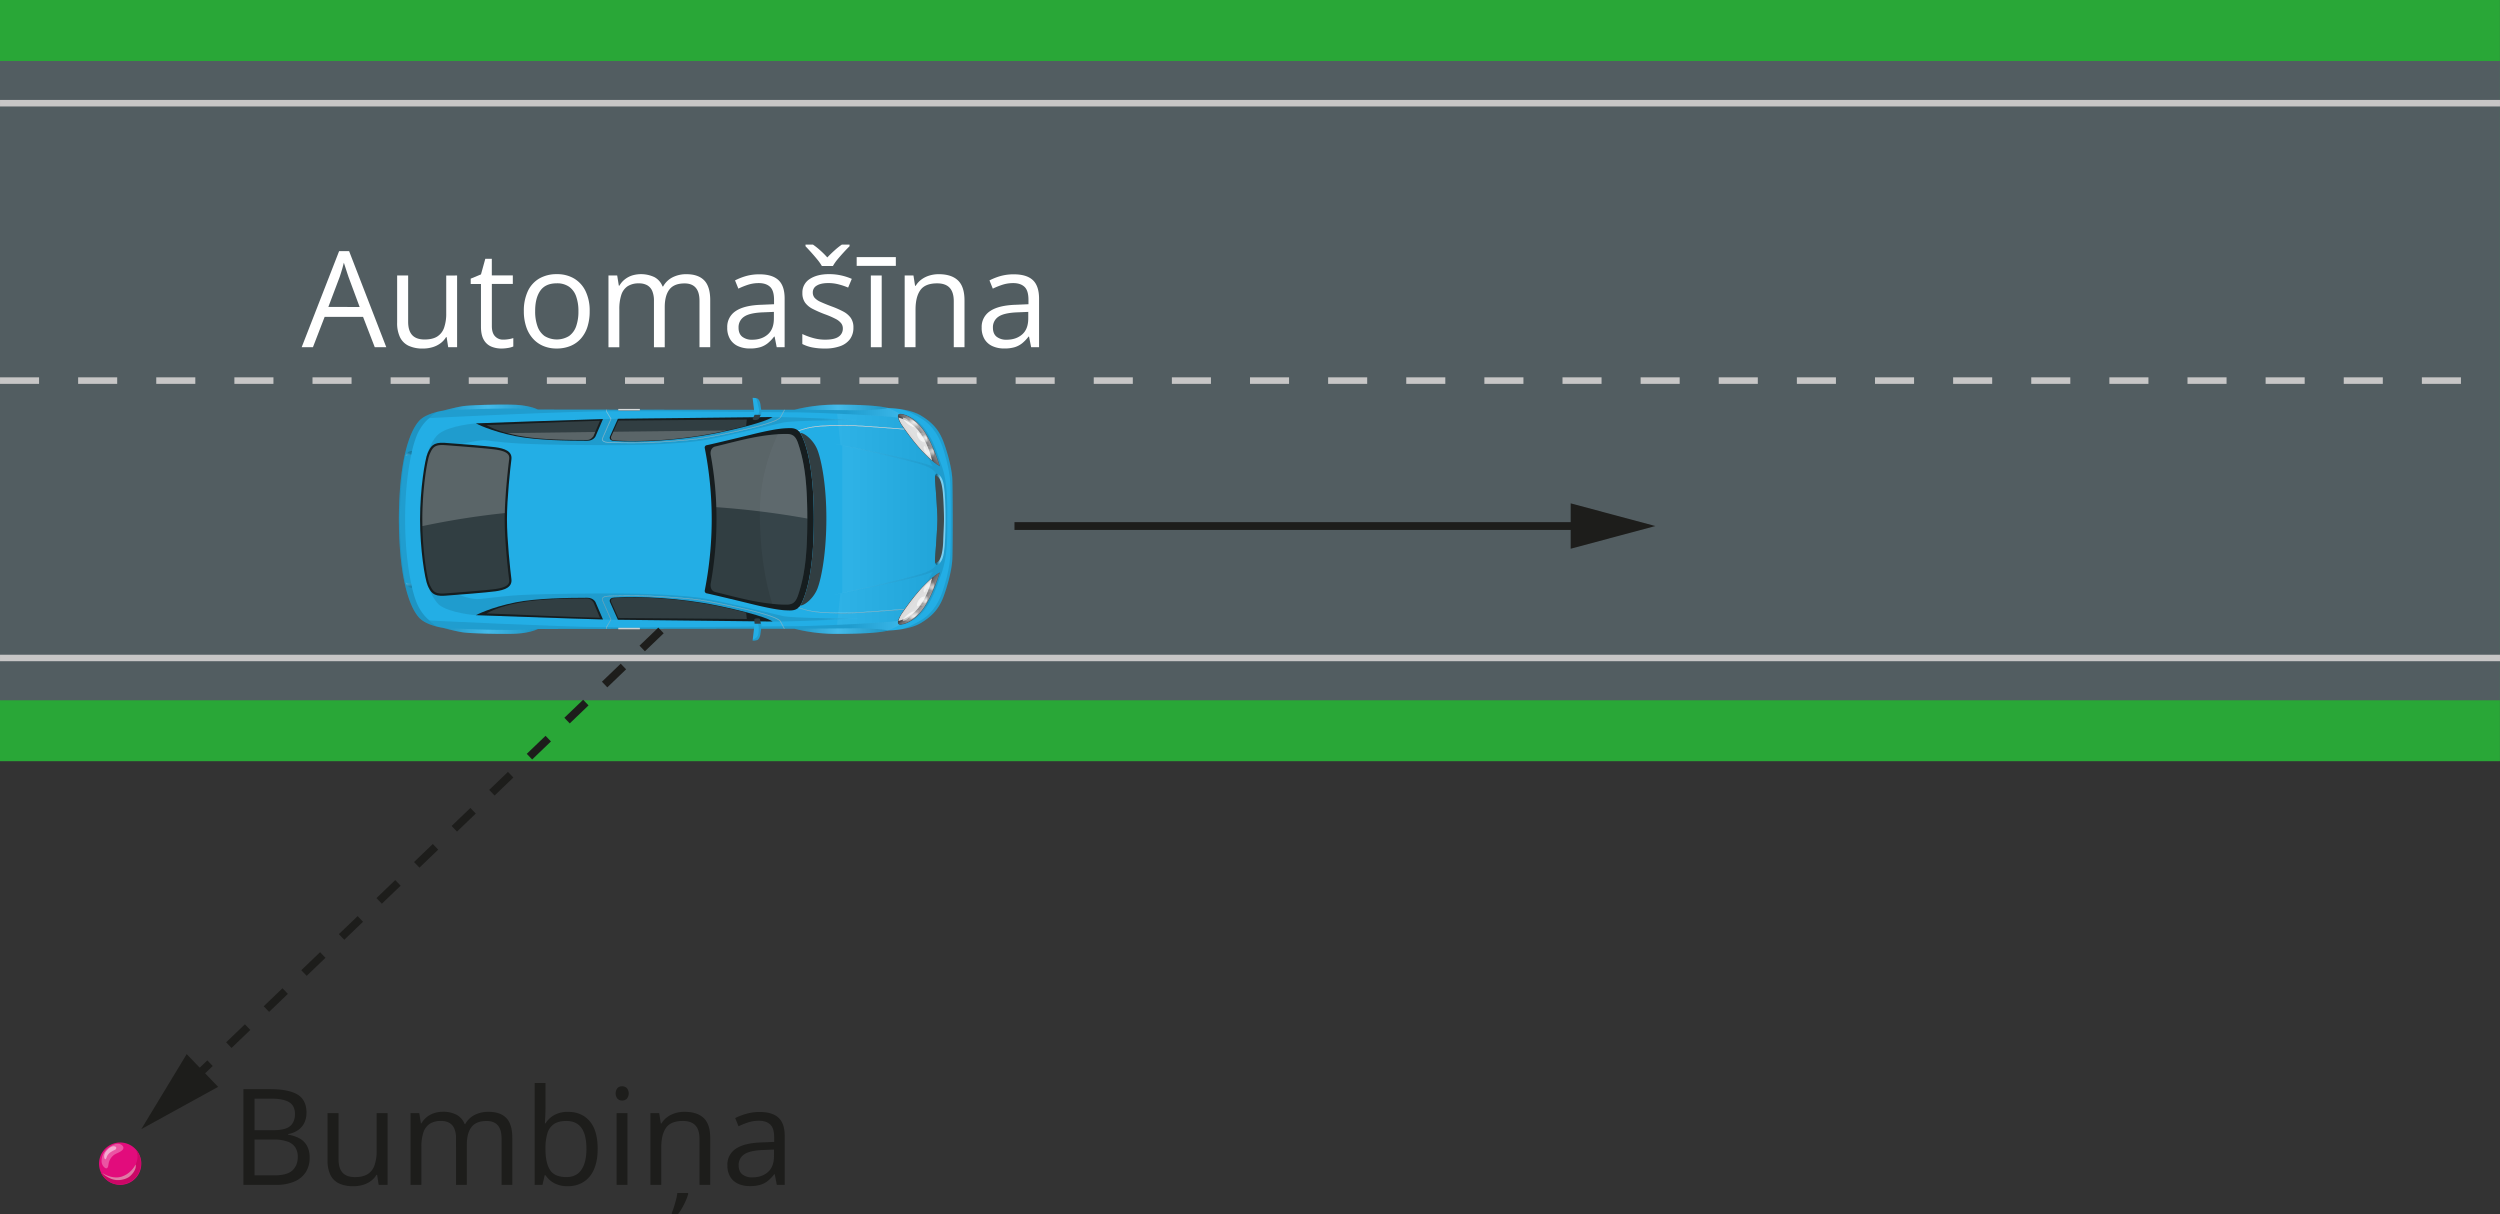 <svg xmlns="http://www.w3.org/2000/svg" xmlns:xlink="http://www.w3.org/1999/xlink" width="677.33mm" height="329.04mm" viewBox="0 0 1920 932.72"><rect x="0" y="0" width="1920" height="932.72" fill="#333333" stroke="none"/><defs><style>.cls-1{fill:#29a737;}.cls-2{fill:#525d61;}.cls-3,.cls-4,.cls-48,.cls-54{fill:none;}.cls-3,.cls-4{stroke:#c7c6c6;stroke-width:5px;}.cls-3,.cls-4,.cls-54{stroke-linejoin:round;}.cls-3{stroke-dasharray:30;}.cls-5{fill:#23aee5;}.cls-16,.cls-6,.cls-7,.cls-8,.cls-9{opacity:0.15;}.cls-10,.cls-11,.cls-12,.cls-13,.cls-14,.cls-15,.cls-16,.cls-17,.cls-18,.cls-19,.cls-20,.cls-21,.cls-22,.cls-25,.cls-26,.cls-27,.cls-28,.cls-39,.cls-40,.cls-47,.cls-52,.cls-53,.cls-6,.cls-7,.cls-8,.cls-9{isolation:isolate;}.cls-6{fill:url(#Безымянный_градиент_4);}.cls-7{fill:url(#Безымянный_градиент_4-2);}.cls-8{fill:url(#Безымянный_градиент_4-3);}.cls-9{fill:url(#Безымянный_градиент_4-4);}.cls-10,.cls-11,.cls-12,.cls-13,.cls-14,.cls-15{opacity:0.1;}.cls-10{fill:url(#Безымянный_градиент_15);}.cls-11{fill:url(#Безымянный_градиент_15-2);}.cls-12{fill:url(#Безымянный_градиент_15-3);}.cls-13{fill:url(#Безымянный_градиент_15-4);}.cls-14,.cls-16{fill:#010101;}.cls-15{fill:url(#Безымянный_градиент_15-5);}.cls-17,.cls-18,.cls-26{opacity:0.2;}.cls-17{fill:url(#Безымянный_градиент_15-6);}.cls-18{fill:url(#Безымянный_градиент_15-7);}.cls-19{opacity:0.4;fill:url(#Безымянный_градиент_15-8);}.cls-20,.cls-21,.cls-22{opacity:0.05;}.cls-20{fill:url(#Безымянный_градиент_15-9);}.cls-21{fill:url(#Безымянный_градиент_15-10);}.cls-22{fill:url(#Безымянный_градиент_15-11);}.cls-23{fill:#161d1f;}.cls-24{fill:#313e42;}.cls-25{fill:#3d4b50;}.cls-25,.cls-27,.cls-39,.cls-47,.cls-52{opacity:0.5;}.cls-26,.cls-27,.cls-32,.cls-40,.cls-53{fill:#fff;}.cls-28{fill:#414f53;opacity:0.7;}.cls-29{fill:url(#Безымянный_градиент_17);}.cls-30{fill:url(#Безымянный_градиент_17-2);}.cls-31{fill:#404c4e;}.cls-33{fill:url(#Безымянный_градиент_25);}.cls-34{fill:url(#Безымянный_градиент_30);}.cls-35{fill:url(#Безымянный_градиент_29);}.cls-36{fill:url(#Безымянный_градиент_29-2);}.cls-37{fill:url(#Безымянный_градиент_29-3);}.cls-38{fill:url(#Безымянный_градиент_30-2);}.cls-39{fill:url(#Безымянный_градиент_31);}.cls-40{opacity:0.8;}.cls-41{fill:url(#Безымянный_градиент_25-2);}.cls-42{fill:url(#Безымянный_градиент_30-3);}.cls-43{fill:url(#Безымянный_градиент_29-4);}.cls-44{fill:url(#Безымянный_градиент_29-5);}.cls-45{fill:url(#Безымянный_градиент_29-6);}.cls-46{fill:url(#Безымянный_градиент_30-4);}.cls-47{fill:url(#Безымянный_градиент_31-2);}.cls-48,.cls-54{stroke:#1d1d1b;stroke-width:6px;}.cls-48{stroke-miterlimit:10;}.cls-49{fill:#1d1d1b;}.cls-50{fill:#e20c7c;}.cls-51{fill:#cb0766;}.cls-52{fill:#f4eee7;}.cls-53{opacity:0.3;}.cls-54{stroke-dasharray:20 20;}</style><linearGradient id="Безымянный_градиент_4" x1="-12695.59" y1="11429.36" x2="-12623.94" y2="11429.36" gradientTransform="translate(-12013.77 11914.03) rotate(180)" gradientUnits="userSpaceOnUse"><stop offset="0.01" stop-color="#010101"/><stop offset="0.53" stop-color="#fff"/><stop offset="1" stop-color="#010101"/></linearGradient><linearGradient id="Безымянный_градиент_4-2" x1="-12695.59" y1="11601.1" x2="-12623.94" y2="11601.1" xlink:href="#Безымянный_градиент_4"/><linearGradient id="Безымянный_градиент_4-3" x1="-12426.84" y1="11600.99" x2="-12354.06" y2="11600.99" xlink:href="#Безымянный_градиент_4"/><linearGradient id="Безымянный_градиент_4-4" x1="-12426.83" y1="11429.48" x2="-12354.06" y2="11429.48" xlink:href="#Безымянный_градиент_4"/><linearGradient id="Безымянный_градиент_15" x1="-12672.76" y1="11577.18" x2="-12644.81" y2="11577.18" gradientTransform="translate(-12013.77 11914.03) rotate(180)" gradientUnits="userSpaceOnUse"><stop offset="0" stop-color="#fff"/><stop offset="1" stop-color="#010101"/></linearGradient><linearGradient id="Безымянный_градиент_15-2" x1="-12672.77" y1="11451.85" x2="-12644.97" y2="11451.85" xlink:href="#Безымянный_градиент_15"/><linearGradient id="Безымянный_градиент_15-3" x1="-12655.48" y1="11515.24" x2="-12729.14" y2="11515.24" xlink:href="#Безымянный_градиент_15"/><linearGradient id="Безымянный_градиент_15-4" x1="-12703.62" y1="11597.04" x2="-12663.81" y2="11597.04" xlink:href="#Безымянный_градиент_15"/><linearGradient id="Безымянный_градиент_15-5" x1="-12704.82" y1="11433.45" x2="-12665.91" y2="11433.45" xlink:href="#Безымянный_градиент_15"/><linearGradient id="Безымянный_градиент_15-6" x1="-12326.98" y1="11563.42" x2="-12328.23" y2="11566.23" xlink:href="#Безымянный_градиент_15"/><linearGradient id="Безымянный_градиент_15-7" x1="-12327.24" y1="11466.87" x2="-12328.38" y2="11462.95" xlink:href="#Безымянный_градиент_15"/><linearGradient id="Безымянный_градиент_15-8" x1="-12736.15" y1="11515.23" x2="-12732.94" y2="11515.23" xlink:href="#Безымянный_градиент_15"/><linearGradient id="Безымянный_градиент_15-9" x1="-12659.25" y1="11454.41" x2="-12731.52" y2="11454.41" xlink:href="#Безымянный_градиент_15"/><linearGradient id="Безымянный_градиент_15-10" x1="-12667.79" y1="11515.23" x2="-12733.13" y2="11515.23" xlink:href="#Безымянный_градиент_15"/><linearGradient id="Безымянный_градиент_15-11" x1="-12659.25" y1="11576.03" x2="-12731.52" y2="11576.03" xlink:href="#Безымянный_градиент_15"/><linearGradient id="Безымянный_градиент_17" x1="-12496.9" y1="11431.84" x2="-12496.9" y2="11430.46" gradientTransform="translate(-12013.77 11914.03) rotate(180)" gradientUnits="userSpaceOnUse"><stop offset="0" stop-color="#f3f5f6"/><stop offset="1" stop-color="#86898b"/></linearGradient><linearGradient id="Безымянный_градиент_17-2" x1="-12496.9" y1="11599.9" x2="-12496.9" y2="11598.52" xlink:href="#Безымянный_градиент_17"/><linearGradient id="Безымянный_градиент_25" x1="-12735.14" y1="11576.18" x2="-12703.62" y2="11576.18" gradientTransform="translate(-12013.77 11914.03) rotate(180)" gradientUnits="userSpaceOnUse"><stop offset="0" stop-color="#58565b"/><stop offset="1" stop-color="#313033"/></linearGradient><linearGradient id="Безымянный_градиент_30" x1="-12735.14" y1="11576.18" x2="-12703.8" y2="11576.18" gradientTransform="translate(-12013.77 11914.03) rotate(180)" gradientUnits="userSpaceOnUse"><stop offset="0" stop-color="#706f74"/><stop offset="1" stop-color="#4a484c"/></linearGradient><linearGradient id="Безымянный_градиент_29" x1="-12726.13" y1="11571.81" x2="-12728.69" y2="11562.1" gradientTransform="translate(-12013.77 11914.03) rotate(180)" gradientUnits="userSpaceOnUse"><stop offset="0" stop-color="#484848"/><stop offset="0" stop-color="#4d4d4d"/><stop offset="0.03" stop-color="#636363"/><stop offset="0.05" stop-color="#747474"/><stop offset="0.08" stop-color="#7e7f7f"/><stop offset="0.13" stop-color="#868686"/><stop offset="0.25" stop-color="#878787"/><stop offset="0.36" stop-color="#d3d3d3"/><stop offset="0.45" stop-color="#f3f3f3"/><stop offset="0.48" stop-color="#fff"/><stop offset="0.56" stop-color="#fff"/><stop offset="0.72" stop-color="#d3d3d3"/><stop offset="0.87" stop-color="#878787"/></linearGradient><linearGradient id="Безымянный_градиент_29-2" x1="-12720.87" y1="11581.98" x2="-12724.1" y2="11572.34" xlink:href="#Безымянный_градиент_29"/><linearGradient id="Безымянный_градиент_29-3" x1="-12710.64" y1="11594.63" x2="-12716.52" y2="11583.54" xlink:href="#Безымянный_градиент_29"/><linearGradient id="Безымянный_градиент_30-2" x1="-12722.9" y1="11579.76" x2="-12703.95" y2="11579.76" xlink:href="#Безымянный_градиент_30"/><linearGradient id="Безымянный_градиент_31" x1="-12725.75" y1="11580.92" x2="-12701.08" y2="11561.34" gradientTransform="translate(-12013.77 11914.03) rotate(180)" gradientUnits="userSpaceOnUse"><stop offset="0" stop-color="#fff"/><stop offset="0.44" stop-color="#010101"/></linearGradient><linearGradient id="Безымянный_градиент_25-2" x1="-12735.14" y1="-604.46" x2="-12703.62" y2="-604.46" gradientTransform="matrix(-1, 0, 0, 1, -12013.77, 1064.21)" xlink:href="#Безымянный_градиент_25"/><linearGradient id="Безымянный_градиент_30-3" x1="-12735.14" y1="-604.47" x2="-12703.8" y2="-604.47" gradientTransform="matrix(-1, 0, 0, 1, -12013.77, 1064.21)" xlink:href="#Безымянный_градиент_30"/><linearGradient id="Безымянный_градиент_29-4" x1="-12726.13" y1="-608.83" x2="-12728.69" y2="-618.54" gradientTransform="matrix(-1, 0, 0, 1, -12013.77, 1064.21)" xlink:href="#Безымянный_градиент_29"/><linearGradient id="Безымянный_градиент_29-5" x1="-12720.87" y1="-598.67" x2="-12724.1" y2="-608.29" gradientTransform="matrix(-1, 0, 0, 1, -12013.77, 1064.21)" xlink:href="#Безымянный_градиент_29"/><linearGradient id="Безымянный_градиент_29-6" x1="-12710.64" y1="-586.02" x2="-12716.52" y2="-597.1" gradientTransform="matrix(-1, 0, 0, 1, -12013.77, 1064.21)" xlink:href="#Безымянный_градиент_29"/><linearGradient id="Безымянный_градиент_30-4" x1="-12722.9" y1="-600.89" x2="-12703.95" y2="-600.89" gradientTransform="matrix(-1, 0, 0, 1, -12013.77, 1064.21)" xlink:href="#Безымянный_градиент_30"/><linearGradient id="Безымянный_градиент_31-2" x1="-12725.75" y1="-599.72" x2="-12701.08" y2="-619.3" gradientTransform="matrix(-1, 0, 0, 1, -12013.77, 1064.21)" xlink:href="#Безымянный_градиент_31"/></defs><g id="Слой_2" data-name="Слой 2"><g id="Слой_1-2" data-name="Слой 1"><rect class="cls-1" width="1919.96" height="584.59"/><rect class="cls-2" y="46.87" width="1919.96" height="490.95"/><line class="cls-3" y1="292.29" x2="1920" y2="292.29"/><line class="cls-4" y1="79.27" x2="1920" y2="79.27"/><line class="cls-4" y1="505.32" x2="1920" y2="505.32"/><g id="Layer_2" data-name="Layer 2"><g id="Ñëîé_1" data-name="Ñëîé 1"><path class="cls-5" d="M322.31,322.8c5.55-5.65,18-7.43,18-7.43s10.76-2.88,16.09-3.55,24.41-1.33,37.41-1,19.3,3.71,19.3,3.71l166,.2L578,305.57a11.72,11.72,0,0,1,3.59.46c1.13.51,2.15,2.43,2.42,4.75.11,1,.39,2.51.58,3.92h25.59a131.49,131.49,0,0,1,32.45-3.92c18.62,0,32.71.83,39.66,2.61,0,0,15.9.23,25.05,5.81s14.23,11.39,17.8,21.59,6,20.55,6.26,27.55.29,30.46.29,30.46,0,23.46-.29,30.45-2.69,17.36-6.26,27.56-8.63,16-17.8,21.59-25.05,5.83-25.05,5.83c-7,1.78-21,2.6-39.66,2.6a130.69,130.69,0,0,1-32.46-3.95l-25.6,0c-.18,1.41-.46,2.89-.57,3.92-.26,2.31-1.28,4.24-2.42,4.75A11.43,11.43,0,0,1,578,492l1.09-9.14-166,.21s-6.32,3.41-19.3,3.7-32.06-.37-37.39-1-16.08-3.55-16.08-3.55-12.42-1.77-18-7.43-15.78-24.11-16-76C306.54,346.92,316.78,328.46,322.31,322.8Z"/><path class="cls-6" d="M681.83,484.32c-2.17-.95-13.85-1.93-28.22-1.78s-43.43.32-43.43.32a130.69,130.69,0,0,0,32.46,3.95C660.85,486.81,674.72,486,681.83,484.32Z"/><path class="cls-7" d="M681.83,313.28c-2.17,1-13.85,1.93-28.22,1.78s-43.43-.33-43.43-.33a130.69,130.69,0,0,1,32.46-4C660.85,310.78,674.72,311.57,681.83,313.28Z"/><path class="cls-8" d="M340.29,315.37s10.76-2.88,16.08-3.55,24.41-1.33,37.41-1,19.3,3.71,19.3,3.71C388.51,312.45,340.29,315.37,340.29,315.37Z"/><path class="cls-9" d="M340.29,482.22s10.76,2.89,16.08,3.55,24.41,1.33,37.39,1,19.3-3.7,19.3-3.7C388.51,485.14,340.29,482.22,340.29,482.22Z"/><path class="cls-10" d="M337.1,333.15c8.36-6.51,28.37-8,28.37-8l103.29-3.45,124-1.42c21.51,0,67.14,2.42,67.14,2.42s-30.15.26-34.93.36-19.52.6-23.61,1.46-40,9.69-58.14,13.11-54,4.28-68.85,4.28-52.58-.1-75-1.27c-7.52-.38-17-1.26-26.27-2.47-5.27-.69-29.14,4.3-38,10.12l-8.23,5.13C328.15,346.53,332.42,336.66,337.1,333.15Z"/><path class="cls-11" d="M368.85,460c10.59-1.21,21.86-2.55,30.54-3,22.44-1.16,60.15-1.25,75-1.25s50.82.86,68.89,4.28,54,12.25,58.14,13.12,18.84,1.36,23.62,1.46,34.92.36,34.92.36-45.62,2.42-67.14,2.42l-124-1.42L365.51,472.5s-20-1.49-28.36-8c-4.11-4.12-6.8-10-8.17-13.73s3.78-3.78,3.78-3.78S355.91,461.49,368.85,460Z"/><path class="cls-12" d="M718.77,433.57c.88.83,2.35-.27,3.34-1.56,1.56-2.06,2.24-4.05,2.81-7.57.89-5.51,1.24-15.23,1.24-25.64s-.35-20.13-1.24-25.63c-.57-3.53-1.22-5.52-2.81-7.58-1-1.3-2.46-2.39-3.34-1.56-.1-.48-1.14-4-10.3-6.94-15.54-4.93-68.26-16.46-68.26-16.46s65.19,12.29,76.12,17.63l.08,0-4.48-7.77a51.41,51.41,0,0,0,10,7.76s-5.13-17.63-12.57-28.06a33.33,33.33,0,0,0-11.28-10.4h0s5.54,1,12.11,9.44,10.25,20.68,12.64,27.3,3.86,13.59,4.38,24.1.26,18.12.26,18.12.26,7.6-.26,18.12-2,17.49-4.38,24.11-6.09,18.78-12.65,27.29-12.11,9.44-12.11,9.44h0a33.17,33.17,0,0,0,11.28-10.39c7.44-10.43,12.58-28.07,12.58-28.07a51.57,51.57,0,0,0-10.05,7.78l4.49-7.78-.09,0c-10.9,5.34-76.14,17.63-76.14,17.63s52.73-11.49,68.27-16.45C717.63,437.6,718.67,434,718.77,433.57Z"/><path class="cls-13" d="M584.58,314.7h25.6s29.07.17,43.43.33,26-.83,28.22-1.78a95.41,95.41,0,0,1,9.4,4.53c-1.46,0-2,1.13-1.57,3-12-1.82-67.63-4.11-79.7-4.11-3.48,0-12.76-.08-25.21-.19C584.73,315.92,584.66,315.32,584.58,314.7Z"/><path class="cls-14" d="M336.18,316.21a41.61,41.61,0,0,1,4.11-.84s48.22-2.92,72.77-.88l166,.2.21,1.72c-33.72-.29-85.52-.73-113-.52-39.93.31-136.35,5.18-136.35,5.18C331,319.61,333.86,317.69,336.18,316.21Z"/><path class="cls-15" d="M584.75,481.13c12.45-.11,21.73-.19,25.21-.19,12.07,0,67.69-2.3,79.7-4.1-.39,1.82.11,2.91,1.57,2.94a97.18,97.18,0,0,1-9.4,4.54c-2.17-.95-13.85-1.93-28.22-1.78s-43.43.32-43.43.32l-25.6,0C584.66,482.28,584.73,481.68,584.75,481.13Z"/><path class="cls-14" d="M466.25,481.71c27.53.21,79.33-.23,113-.53l-.21,1.72-166,.21c-24.55,2-72.77-.89-72.77-.89s-1.7-.24-4.11-.83c-2.32-1.46-5.14-3.4-6.28-4.85C329.9,476.52,426.32,481.41,466.25,481.71Z"/><path class="cls-16" d="M322.31,322.8c3.43-3.49,9.46-5.5,13.59-6.53h0v.05c-2.28,1.44-4.95,3.3-6.06,4.72,0,0-6.38,4.51-10.24,14.61a90.06,90.06,0,0,0-3.16,10.67,4.61,4.61,0,0,0-4.77,3.15c-1.43,4.76-4,21.33-4.57,49.3.52,28,3.14,44.53,4.57,49.3a4.6,4.6,0,0,0,4.77,3.15,90.06,90.06,0,0,0,3.16,10.67c3.86,10.1,10.24,14.6,10.24,14.6,1.1,1.43,3.78,3.29,6.06,4.73v0l0,0c-4.13-1-10.16-3-13.59-6.54-5.54-5.65-15.78-24.11-16-76C306.54,346.92,316.78,328.46,322.31,322.8Z"/><path class="cls-14" d="M311.73,448.1c-1.43-4.77-4.05-21.33-4.57-49.3.52-28,3.14-44.54,4.57-49.3a4.57,4.57,0,0,1,4.76-3.15c-2.85,12-5.37,29.95-5.37,52.45s2.52,40.47,5.37,52.45A4.6,4.6,0,0,1,311.73,448.1Z"/><path class="cls-17" d="M311.53,350.19c.07-.25.13-.49.2-.69a4.57,4.57,0,0,1,4.76-3.15c-.22.94-.44,1.93-.66,2.94A8.33,8.33,0,0,0,311.53,350.19Z"/><path class="cls-18" d="M311.73,448.1c-.07-.2-.13-.44-.2-.69a8,8,0,0,0,4.3.89c.22,1,.44,2,.66,2.95A4.6,4.6,0,0,1,311.73,448.1Z"/><path class="cls-14" d="M580.79,305.79a3.78,3.78,0,0,1,.81.24c1.13.52,2.15,2.43,2.42,4.75s1.33,6.88.36,7.8h-2.33a5,5,0,0,0,.84-4.24C582.43,311.92,581.4,308,580.79,305.79Z"/><path class="cls-14" d="M581.6,491.56A11.1,11.1,0,0,1,578,492l.11-.91c4.74-1.28,4.48-5,4.59-8a11.51,11.51,0,0,0-.51-4.08h2.17c1,.93-.11,5.48-.36,7.8S582.73,491.05,581.6,491.56Z"/><path class="cls-19" d="M719.86,398.8c-.09,10.5-1.44,24.65-1.78,31.05-.31,5.77,2.47,4.2,4,2.16s2.24-4.05,2.81-7.57c.89-5.51,1.24-15.23,1.24-25.64s-.35-20.13-1.24-25.63c-.57-3.53-1.22-5.52-2.81-7.58s-4.34-3.6-4,2.16C718.42,374.14,719.77,388.3,719.86,398.8Z"/><path class="cls-14" d="M724.92,346.41c-3-10-7.87-19.18-17.25-24.94s-15.47-7.13-15.67-7.18c5,.78,11,2.23,15.35,4.91,9.17,5.58,14.23,11.39,17.8,21.59s6,20.55,6.26,27.55.29,30.46.29,30.46,0,23.46-.29,30.45-2.69,17.36-6.26,27.56-8.63,16-17.8,21.59c-4.4,2.68-10.35,4.13-15.36,4.91.13,0,6.36-1.47,15.68-7.18s14.2-14.95,17.25-24.94c3.11-10.21,4.46-17.66,4.85-23.85.42-7,.39-28.54.39-28.54s0-21.52-.39-28.54C729.38,364.07,728,356.62,724.92,346.41Z"/><path class="cls-20" d="M659.94,474.92l-16.53-.15,2-18.78c15.69-3,61.87-12.2,70.91-16.61l.08-.05-4.48,7.78c-8.54,8.18-16,18.86-18.86,23a21.36,21.36,0,0,0-3.41,6.8h0c-6.83,1-27.78,2.21-46.79,3l.42-4.15C653,475.28,659.94,474.92,659.94,474.92Z"/><path class="cls-21" d="M708.45,440.51c9.18-2.91,10.22-6.47,10.29-6.94-.5-.49-.8-1.61-.69-3.72.35-6.4,1.69-20.55,1.78-31.05-.09-10.5-1.43-24.66-1.78-31.05-.11-2.11.19-3.24.7-3.72h0c-.1-.48-1.14-4-10.3-6.94-12.11-3.85-46.85-11.7-61.55-15V455.49C661.59,452.21,696.33,444.35,708.45,440.51Z"/><path class="cls-22" d="M645.48,341.64l-2-18.81,16.46-.15s-6.89-.36-16.56-.8l-.45-4.16c19,.83,39.9,2,46.73,3h0a21.14,21.14,0,0,0,3.41,6.8c2.83,4.11,10.3,14.79,18.86,23l4.48,7.77-.08,0C707.3,353.85,661.24,344.7,645.48,341.64Z"/><path class="cls-23" d="M322.6,398.8c0,22.83,3.63,46,5.87,50.94s4.07,8.45,13,7.8,32.27-2.46,39.11-3.42,13-3,12.18-9.4-3.41-29.64-3.41-45.92,2.57-39.5,3.41-45.92-5.34-8.44-12.18-9.4-30.13-2.78-39.11-3.39-10.79,2.89-13,7.8S322.6,376,322.6,398.8Z"/><path class="cls-24" d="M339.51,455.84a17.42,17.42,0,0,0,1.88-.07c9.39-.67,32.27-2.46,39-3.4C390.43,451,391.45,448,391,445c-.72-5.45-3.43-29.23-3.43-46.15s2.71-40.71,3.43-46.15c.41-3-.6-6-10.67-7.42-6.72-.94-29.59-2.73-39-3.4-.67-.05-1.29-.07-1.88-.07-6.3,0-7.54,2.72-9.43,6.84-2,4.41-5.71,26.82-5.71,50.2s3.7,45.78,5.71,50.2C332,453.12,333.22,455.84,339.51,455.84Z"/><path class="cls-23" d="M625,398.8c0,41.25-6.17,57.57-9.21,64.13s-7.42,6-12.49,5.78-13.52-1.71-26.5-4.92-31.92-7.69-33.91-8.07a1.86,1.86,0,0,1-1.65-2.05s0-.09,0-.13a282.72,282.72,0,0,0,0-109.48,1.88,1.88,0,0,1,1.5-2.17l.13,0c2-.38,20.94-4.84,33.91-8.06s21.42-4.68,26.51-4.91,9.43-.8,12.48,5.74S625,357.55,625,398.8Z"/><path class="cls-24" d="M620,398.8c0,29.07-2.35,44-6.95,57.88-1.82,5.45-3.81,7.63-9.06,7.63-5,0-13.25-.35-26.35-2.92-9.26-1.82-21.27-5.05-28.33-6.73-2.83-.67-4-3.47-3.46-6.66a276.43,276.43,0,0,0,0-98.47c-.55-3.15.6-5.95,3.46-6.62,7.06-1.68,19.07-4.91,28.33-6.74,13.1-2.57,21.36-2.91,26.35-2.91,5.25,0,7.27,2.2,9.06,7.62C617.67,354.75,620,369.73,620,398.8Z"/><path class="cls-24" d="M615.8,462.93c3-6.56,9.21-22.88,9.21-64.13s-6.17-57.57-9.21-64.16a14.63,14.63,0,0,0-1.21-2.15c2.87-.23,10.38,5.34,13.4,13.55s6.73,27.11,6.66,52.74S631,443.3,628,451.51s-10.53,13.77-13.4,13.55A14.82,14.82,0,0,0,615.8,462.93Z"/><path class="cls-25" d="M613.07,340.91c4.6,13.84,6.95,28.82,6.95,57.89s-2.35,44-6.95,57.88c-1.82,5.45-3.81,7.63-9.06,7.63a107.25,107.25,0,0,1-10.9-.58c-6-19.12-9-40.51-9.51-64.93-.72-34.85,10.09-56.19,13.73-65.29,2.69-.17,4.91-.22,6.66-.22C609.26,333.29,611.26,335.49,613.07,340.91Z"/><path class="cls-23" d="M451,338.53c-14.86,0-38.71-.34-55-3.55-19.38-3.83-30.51-9.83-30.51-9.83s73.54-2.67,97.59-3.32l-5.74,13.32S455.75,338.55,451,338.53Z"/><path class="cls-24" d="M451,337.9c2.88,0,4.77-2.86,4.78-2.89l5-11.87c-22.45.6-77,3-87.17,3.39,3.4,1.62,9.15,5.05,24.63,8.11,17.25,3.41,41.44,3.23,52.69,3.27Z"/><path class="cls-23" d="M471.84,338.68c18.78,1.1,50.17-.14,79-6.13,37.61-7.81,42.47-12.27,42.47-12.27s-92.05,1-118.78,1.34l-6.1,13.63S467.05,338.4,471.84,338.68Z"/><path class="cls-24" d="M469.32,335.41l5.55-12.4,98.66-.8-.51,4.84c-5.71,1.51-13,3.23-22.22,5.15a336.62,336.62,0,0,1-65.44,6.49c-4.85,0-9.51-.23-13.6-.47-1.54-.09-2-.52-2.27-1.1A2.47,2.47,0,0,1,469.32,335.41Z"/><path class="cls-26" d="M457.16,331.74,455.78,335s-1.9,2.89-4.78,2.89h0c-11.27,0-35.46.14-52.68-3.27-3.26-.64-6.06-1.3-8.54-2C410.66,332.34,434.19,332,457.16,331.74Z"/><path class="cls-26" d="M550.8,332.22a336.62,336.62,0,0,1-65.44,6.49c-4.85,0-9.51-.23-13.6-.46-1.54-.09-2-.52-2.27-1.11a2.47,2.47,0,0,1-.17-1.71l1.72-3.84c36.53-.44,70-.77,87.1-.94Z"/><path class="cls-23" d="M451,459.07c-14.86.05-38.71.33-55,3.55-19.38,3.83-30.51,9.83-30.51,9.83s73.54,2.69,97.59,3.3l-5.74-13.32S455.75,459.05,451,459.07Z"/><path class="cls-24" d="M451,459.69c2.88,0,4.77,2.87,4.78,2.9l5,11.89c-22.45-.61-77-3-87.17-3.39,3.4-1.63,9.15-5.07,24.63-8.12,17.25-3.41,41.44-3.23,52.69-3.28Z"/><path class="cls-23" d="M471.84,458.92c18.78-1.11,50.17.14,79,6.13,37.61,7.81,42.47,12.27,42.47,12.27s-92.05-1-118.78-1.34l-6.1-13.65S467.05,459.2,471.84,458.92Z"/><path class="cls-24" d="M469.32,462.19l5.55,12.4,98.66.8-.51-4.85c-5.71-1.5-13-3.22-22.22-5.14a336.62,336.62,0,0,0-65.44-6.49c-4.85,0-9.51.23-13.6.47-1.54.09-2,.51-2.27,1.1A2.47,2.47,0,0,0,469.32,462.19Z"/><path class="cls-26" d="M339.51,341.76a17.42,17.42,0,0,1,1.88.07c9.39.69,32.26,2.46,39,3.4,10.06,1.42,11.08,4.41,10.67,7.42-.66,5-3,25.06-3.36,41.39a615.06,615.06,0,0,0-63.25,10c0-1.72-.06-3.46-.06-5.2,0-23.38,3.7-45.79,5.71-50.2C332,344.48,333.22,341.76,339.51,341.76Z"/><path class="cls-26" d="M549.33,342.94c7.06-1.68,19.07-4.91,28.33-6.73,13.1-2.58,21.36-2.92,26.35-2.92,5.25,0,7.27,2.2,9.06,7.62,4.57,13.75,6.91,28.63,6.94,57.32a659.09,659.09,0,0,0-69.87-8.72,260.37,260.37,0,0,0-4.27-40C545.32,346.41,546.5,343.61,549.33,342.94Z"/><path class="cls-27" d="M466.89,457.65c5-.28,16.82-.42,25.79-.29,8.48.11,30.88,1.47,42.44,2.92,10.4,1.31,30.75,5.8,40,8,10.2,2.42,22.73,5.9,24.55,8.93l3,5.67h-.53l-2.91-5.45c-1.36-2.24-10-5.33-24.23-8.71-9.29-2.19-29.61-6.66-40-8-11.51-1.45-33.92-2.81-42.4-2.93-8.95-.12-20.74,0-25.75.3-2.54.14-3.52.84-3.89,1.4a1.48,1.48,0,0,0-.21,1.21l6.65,15.09,0,.11L466,481.76l.11,1.29h-.47l-.12-1.4,3.5-5.76-6.58-15a1.9,1.9,0,0,1,.24-1.62C463.26,458.33,464.69,457.78,466.89,457.65Z"/><path class="cls-27" d="M466,315.87l3.53,5.81-6.66,15.19a1.44,1.44,0,0,0,.19,1.21c.37.56,1.34,1.26,3.9,1.4,5,.29,16.8.43,25.75.3,8.48-.12,30.85-1.47,42.39-2.92,10.39-1.31,30.72-5.8,40-8,14.29-3.38,22.9-6.47,24.23-8.7l2.92-5.45h.54L601.54,317l-1.86,3.43c-1.81,3-14.35,6.52-24.54,8.92-9.31,2.2-29.68,6.66-40.06,8-11.55,1.45-33.94,2.8-42.44,2.92-2.25,0-4.67.05-7.12.05-7.33,0-14.9-.13-18.67-.35-2.2-.12-3.63-.66-4.23-1.61a1.85,1.85,0,0,1-.24-1.63l6.59-15-3.5-5.76.12-1.4h.48Z"/><path class="cls-28" d="M465.81,315.87l3.51,5.78v0l-6.66,15.14a1.61,1.61,0,0,0,.21,1.33c.39.61,1.4,1.32,4,1.47,5,.28,16.81.42,25.77.3,8.47-.12,30.88-1.48,42.39-2.93,10.43-1.31,30.74-5.81,40.06-8,14.53-3.44,22.95-6.47,24.34-8.76l1.82-3.42,1.12-2.1h.21l-1.16,2.18-1.85,3.43c-1.82,3-14.3,6.45-24.46,8.85-9.31,2.2-29.67,6.69-40,8-11.54,1.45-33.91,2.8-42.42,2.92-2.25,0-4.67,0-7.12,0-7.33,0-14.9-.13-18.66-.35-2.16-.12-3.55-.65-4.15-1.55a1.77,1.77,0,0,1-.23-1.5l6.64-15.05-3.5-5.76h0l.13-1.37H466Z"/><path class="cls-28" d="M466.9,457.79c5-.28,16.81-.42,25.78-.29,8.48.11,30.88,1.47,42.42,2.92,10.4,1.31,30.74,5.8,40,8,10.16,2.43,22.66,5.89,24.46,8.86l1.85,3.42,1.16,2.19h-.21l-1.12-2.1-1.82-3.41c-1.39-2.31-9.81-5.35-24.34-8.77-9.3-2.2-29.63-6.67-40-8-11.51-1.45-33.91-2.81-42.39-2.93-9-.12-20.76,0-25.76.3-2.06.12-3.45.61-4,1.47a1.58,1.58,0,0,0-.21,1.32l6.63,15.09v.05l-3.54,5.82.13,1.32h-.19l-.12-1.34v0l3.52-5.78-6.62-15.06a1.83,1.83,0,0,1,.23-1.49C463.35,458.44,464.74,457.92,466.9,457.79Z"/><rect class="cls-29" x="474.84" y="482.17" width="16.58" height="1.37"/><rect class="cls-30" x="474.84" y="314.06" width="16.58" height="1.37"/><path class="cls-24" d="M578,321.73l1.54-3.15h4.74l-1.58,3.24a5.56,5.56,0,0,1-2.86.83C578.14,322.66,578,321.73,578,321.73Z"/><path class="cls-24" d="M581.51,474.87c2,.05,2.11.52,2.11.52l.76,3.63h-4.85l-.25-3.2S579.46,474.82,581.51,474.87Z"/><path class="cls-31" d="M718.21,365.24c5.45.25,5.9,13.4,6.18,17.05.3,4,.6,12.38.6,16.51s-.52,12.72-.6,16.51c-.1,3.63-.73,16.8-6.18,17.05a9.6,9.6,0,0,1-.13-2.51c.34-6.4,1.69-20.55,1.78-31.05-.09-10.5-1.44-24.66-1.78-31.05A9.6,9.6,0,0,1,718.21,365.24Z"/><path class="cls-32" d="M613.05,330.76A56,56,0,0,1,625,327.6c6-1,19.87-1.3,29.07-1,7.65.22,33.07,2.19,40.25,2.76l.35.5c-6.6-.52-32.83-2.57-40.61-2.79-9-.26-23.12.1-29,1a56.14,56.14,0,0,0-11.62,3Z"/><path class="cls-28" d="M613.17,330.87A55,55,0,0,1,625,327.74c6-.95,19.86-1.3,29.07-1,7.69.22,33.35,2.22,40.36,2.77l.14.2c-6.78-.54-32.76-2.57-40.5-2.78-9.2-.26-23.05.08-29,1A56,56,0,0,0,613.32,331Z"/><path class="cls-27" d="M613.43,466.48a55.52,55.52,0,0,0,11.62,3c5.88.93,20,1.28,29,1,7.78-.22,34-2.27,40.61-2.79l-.35.5c-7.18.56-32.6,2.54-40.25,2.76-2,.05-4.17.08-6.46.08-8.35,0-17.92-.37-22.62-1.12a56,56,0,0,1-11.93-3.16A2.7,2.7,0,0,0,613.43,466.48Z"/><path class="cls-28" d="M613.32,466.59a55.27,55.27,0,0,0,11.71,3.1c6,.94,19.82,1.29,29,1,7.74-.22,33.72-2.24,40.5-2.78l-.14.2c-7,.55-32.67,2.55-40.36,2.77-2,0-4.16.08-6.45.08-8.34,0-17.9-.37-22.6-1.11a56.24,56.24,0,0,1-11.83-3.13Z"/><path class="cls-28" d="M722,358.29s-5.13-17.63-12.57-28.06-15.33-12.49-18.17-12.42-2.06,4.07,1.85,9.74S709.78,351.47,722,358.29Z"/><path class="cls-33" d="M721.37,357.53c-1.14-3.63-5.87-18.13-12.25-27.09-6.92-9.69-14.41-12.28-17.74-12.28h-.14a1.22,1.22,0,0,0-1.21.61c-.54,1.05.05,3.85,3.3,8.56C703.69,342.33,713.35,352.74,721.37,357.53Z"/><path class="cls-34" d="M690.06,318.79a1.22,1.22,0,0,1,1.21-.61h.14c3.33,0,10.82,2.59,17.74,12.28,6.35,8.94,11.08,23.42,12.22,27.07a42.18,42.18,0,0,1-4-2.77c-2-4.69-7.69-17.82-12.29-23.65a41.62,41.62,0,0,0-15-12.24Z"/><path class="cls-35" d="M717.17,346.83a6.26,6.26,0,0,0-5.51-4.79c-2.74-.15-2.65,2.29-1.63,4.39s4,4.64,5.61,4.64S717.87,349.38,717.17,346.83Z"/><path class="cls-36" d="M711.49,335.31c-1.5-2.58-3.63-4.19-6-3.73s-1.08,3.47.23,5.25a8.31,8.31,0,0,0,5.74,3.17C713.17,339.94,712.32,336.71,711.49,335.31Z"/><path class="cls-37" d="M702.31,323.58c-2.19-1.67-6.37-3.85-8.31-3.3s1,3.46,3.26,5.28a21.57,21.57,0,0,0,7.76,3.57C705.94,329.13,706.55,326.77,702.31,323.58Z"/><path class="cls-38" d="M693.36,327.38a23.09,23.09,0,0,1-3.18-6.06A45.7,45.7,0,0,1,701.26,332a64.7,64.7,0,0,1,7.87,15.21A164.52,164.52,0,0,1,693.36,327.38Z"/><path class="cls-32" d="M708.76,339.24a8.37,8.37,0,0,1-3-2.42c-1.15-1.57-2.26-4.09-.92-5a10.54,10.54,0,0,1,2.66,3.41A11.05,11.05,0,0,1,708.76,339.24Z"/><path class="cls-32" d="M710,342.47a12,12,0,0,1,1.72,3.5,17.08,17.08,0,0,1,.82,3.46,10.26,10.26,0,0,1-2.49-3C709.3,344.94,709,343.24,710,342.47Z"/><path class="cls-32" d="M697.26,325.56c-1.87-1.53-4.24-3.8-3.84-4.85a6.7,6.7,0,0,1,4,2c2.08,1.89,3.89,4.11,4.09,5.28A19.36,19.36,0,0,1,697.26,325.56Z"/><path class="cls-39" d="M721.37,357.53c-1.14-3.63-5.87-18.13-12.25-27.09-6.92-9.69-14.41-12.28-17.74-12.28h-.14a1.22,1.22,0,0,0-1.21.61c-.54,1.05.05,3.85,3.3,8.56C703.69,342.33,713.35,352.74,721.37,357.53Z"/><path class="cls-40" d="M693.36,327.38a21,21,0,0,1-3.36-6.67,28.68,28.68,0,0,1,9.53,4.54c10.42,7.27,14.93,22.59,16.28,28.28C709,347.89,701.42,339,693.36,327.38Z"/><path class="cls-28" d="M722,439.3s-5.13,17.64-12.57,28.07-15.33,12.49-18.17,12.41-2.06-4.06,1.85-9.73S709.78,446.13,722,439.3Z"/><path class="cls-41" d="M721.37,440.06c-1.14,3.63-5.87,18.17-12.25,27.1-6.92,9.69-14.41,12.27-17.74,12.27h-.14a1.21,1.21,0,0,1-1.21-.6c-.54-1.05.05-3.85,3.3-8.56C703.69,455.27,713.35,444.86,721.37,440.06Z"/><path class="cls-42" d="M690.06,478.81a1.19,1.19,0,0,0,1.21.6h.14c3.33,0,10.82-2.58,17.74-12.27,6.35-8.95,11.08-23.43,12.22-27.08a44.21,44.21,0,0,0-4,2.78c-2,4.69-7.69,17.82-12.29,23.64a41.56,41.56,0,0,1-15,12.25Z"/><path class="cls-43" d="M717.17,450.77a6.27,6.27,0,0,1-5.51,4.79c-2.74.15-2.65-2.3-1.63-4.39s4-4.64,5.61-4.64S717.87,448.22,717.17,450.77Z"/><path class="cls-44" d="M711.49,462.29c-1.5,2.57-3.63,4.18-6,3.72s-1.08-3.46.23-5.25a8.52,8.52,0,0,1,5.74-3.18C713.17,457.58,712.32,460.88,711.49,462.29Z"/><path class="cls-45" d="M702.31,474c-2.19,1.67-6.37,3.84-8.31,3.3s1-3.45,3.26-5.29a21.27,21.27,0,0,1,7.76-3.55C705.94,468.48,706.55,470.81,702.31,474Z"/><path class="cls-46" d="M693.36,470.25a22.79,22.79,0,0,0-3.18,6,45.48,45.48,0,0,0,11.08-10.67,64.74,64.74,0,0,0,7.87-15.22A165,165,0,0,0,693.36,470.25Z"/><path class="cls-32" d="M708.76,458.36a8.37,8.37,0,0,0-3,2.42c-1.15,1.57-2.26,4.09-.92,5a10.44,10.44,0,0,0,2.66-3.42A11,11,0,0,0,708.76,458.36Z"/><path class="cls-32" d="M710,455.16a12.14,12.14,0,0,0,1.72-3.5,16.39,16.39,0,0,0,.82-3.47,10.26,10.26,0,0,0-2.49,3C709.3,452.68,709,454.36,710,455.16Z"/><path class="cls-32" d="M697.26,472c-1.87,1.53-4.24,3.8-3.84,4.85a6.71,6.71,0,0,0,4-2c2.08-1.89,3.89-4.11,4.09-5.29A19.36,19.36,0,0,0,697.26,472Z"/><path class="cls-47" d="M721.37,440.06c-1.14,3.63-5.87,18.17-12.25,27.1-6.92,9.69-14.41,12.27-17.74,12.27h-.14a1.21,1.21,0,0,1-1.21-.6c-.54-1.05.05-3.85,3.3-8.56C703.69,455.27,713.35,444.86,721.37,440.06Z"/><path class="cls-40" d="M693.36,470.25a21.09,21.09,0,0,0-3.36,6.66,28.47,28.47,0,0,0,9.53-4.53c10.42-7.31,14.93-22.64,16.28-28.32C709,449.71,701.42,458.58,693.36,470.25Z"/></g></g><line class="cls-48" x1="779.12" y1="404" x2="1218.18" y2="404"/><polygon class="cls-49" points="1206.29 421.43 1271.33 404 1206.29 386.57 1206.29 421.43"/><path class="cls-32" d="M287.82,266.67l-9-23.32H249.33l-9,23.32h-8.65l28.75-73.78h7.69l28.55,73.78Zm-11.61-30.91-8.59-23.17c-.2-.61-.53-1.59-1-3s-.91-2.8-1.38-4.27-.86-2.66-1.16-3.57c-.33,1.38-.69,2.74-1.08,4.1s-.76,2.61-1.13,3.77l-.95,2.94-8.75,23.17Z"/><path class="cls-32" d="M351.05,211.58v55.09h-6.84l-1.2-7.74h-.45a16.05,16.05,0,0,1-4.43,4.82,19.49,19.49,0,0,1-6.1,2.94,26.07,26.07,0,0,1-7.22,1,25.3,25.3,0,0,1-10.95-2.11A14.11,14.11,0,0,1,307.2,259,25.19,25.19,0,0,1,305,247.67V211.58h8.45v35.48q0,6.9,3.11,10.28t9.5,3.39q6.14,0,9.78-2.31a13,13,0,0,0,5.25-6.81,33,33,0,0,0,1.61-11v-29Z"/><path class="cls-32" d="M386.48,260.84a25.59,25.59,0,0,0,4.22-.36,19.35,19.35,0,0,0,3.52-.85v6.48a17.33,17.33,0,0,1-4,1.11,29.53,29.53,0,0,1-5.06.45,20,20,0,0,1-7.94-1.53,12,12,0,0,1-5.7-5.2q-2.14-3.68-2.14-10.16V218.12H361.5V214l7.89-3.26,3.32-12h5v12.76h16.13v6.54H377.74v32.41q0,5.17,2.38,7.74A8.27,8.27,0,0,0,386.48,260.84Z"/><path class="cls-32" d="M452.87,239a38.7,38.7,0,0,1-1.75,12.12,24.88,24.88,0,0,1-5.08,9,21.8,21.8,0,0,1-8,5.61,27.67,27.67,0,0,1-10.63,1.93,25.82,25.82,0,0,1-10.12-1.93,22.18,22.18,0,0,1-7.94-5.61,25.35,25.35,0,0,1-5.18-9A37,37,0,0,1,402.31,239a35.27,35.27,0,0,1,3.07-15.4,22,22,0,0,1,8.77-9.7,26.39,26.39,0,0,1,13.6-3.34,25.34,25.34,0,0,1,13.19,3.36,22.68,22.68,0,0,1,8.79,9.73A34.3,34.3,0,0,1,452.87,239ZM411,239a33.72,33.72,0,0,0,1.76,11.51,15.46,15.46,0,0,0,5.43,7.54,18.06,18.06,0,0,0,18.87,0,15.43,15.43,0,0,0,5.45-7.54A34,34,0,0,0,444.23,239a33.15,33.15,0,0,0-1.76-11.38,15.18,15.18,0,0,0-5.43-7.41,15.93,15.93,0,0,0-9.5-2.62q-8.6,0-12.59,5.68T411,239Z"/><path class="cls-32" d="M527.11,210.58q9.09,0,13.72,4.75t4.62,15.25v36.09h-8.24V231q0-6.67-2.89-10c-1.93-2.22-4.78-3.34-8.57-3.34q-8,0-11.61,4.63t-3.62,13.62v30.81h-8.29V231a18.92,18.92,0,0,0-1.28-7.44,9.2,9.2,0,0,0-3.82-4.44,12.54,12.54,0,0,0-6.41-1.49,15.45,15.45,0,0,0-8.8,2.26,12.68,12.68,0,0,0-4.8,6.71,35.2,35.2,0,0,0-1.48,10.94v29.15H467.3V211.58H474l1.26,7.79h.45a16.61,16.61,0,0,1,4.17-4.82,18.08,18.08,0,0,1,5.63-3,24,24,0,0,1,17.17,1.33,13.57,13.57,0,0,1,6.15,7.11h.46a17.15,17.15,0,0,1,7.43-7.11A23.14,23.14,0,0,1,527.11,210.58Z"/><path class="cls-32" d="M583.2,210.68q9.84,0,14.62,4.42t4.78,14.12v37.45h-6.08l-1.61-8.15h-.41a29.22,29.22,0,0,1-4.82,5.05,17.38,17.38,0,0,1-5.81,3.07,27.14,27.14,0,0,1-8.06,1,21.48,21.48,0,0,1-8.92-1.76,13.71,13.71,0,0,1-6.13-5.33,16.64,16.64,0,0,1-2.24-9,14.39,14.39,0,0,1,6.53-12.67q6.54-4.43,19.91-4.82l9.5-.41v-3.36q0-7.14-3.07-10t-8.65-2.87a26.79,26.79,0,0,0-8.24,1.26,57.07,57.07,0,0,0-7.44,3l-2.56-6.33A46.69,46.69,0,0,1,573,212,37.54,37.54,0,0,1,583.2,210.68Zm11.15,28.85-8.39.35q-10.31.41-14.52,3.36a9.66,9.66,0,0,0-4.23,8.4q0,4.73,2.87,7a11.89,11.89,0,0,0,7.59,2.27q7.33,0,12-4.08t4.67-12.21Z"/><path class="cls-32" d="M655.42,251.59a14.58,14.58,0,0,1-2.64,8.87,15.84,15.84,0,0,1-7.54,5.4,33.68,33.68,0,0,1-11.68,1.81,48.62,48.62,0,0,1-10-.9,29,29,0,0,1-7.38-2.57v-7.69a49.38,49.38,0,0,0,8,3,34.23,34.23,0,0,0,9.55,1.36c4.75,0,8.21-.77,10.35-2.32a7.34,7.34,0,0,0,3.22-6.28,6.48,6.48,0,0,0-1.29-4,12.82,12.82,0,0,0-4.29-3.37,66.4,66.4,0,0,0-8.34-3.6,88.82,88.82,0,0,1-9.13-4,16.52,16.52,0,0,1-5.93-4.85,12.34,12.34,0,0,1-2.08-7.44,12.1,12.1,0,0,1,5.65-10.73q5.66-3.75,14.85-3.74a42,42,0,0,1,9.33,1,44.52,44.52,0,0,1,8.11,2.63l-2.81,6.69a52,52,0,0,0-7.29-2.46,31.27,31.27,0,0,0-7.89-1q-5.78,0-8.87,1.91a5.89,5.89,0,0,0-3.09,5.23,6.25,6.25,0,0,0,1.43,4.22,13.63,13.63,0,0,0,4.6,3.12q3.16,1.46,8.34,3.41a70.27,70.27,0,0,1,9,3.95,16.55,16.55,0,0,1,5.8,4.92A12.58,12.58,0,0,1,655.42,251.59Zm-24.23-47.3a36.42,36.42,0,0,0-3.57-5.07c-1.5-1.84-3.07-3.66-4.69-5.46s-3.06-3.34-4.3-4.64v-1.26h5.73a54.08,54.08,0,0,1,5.6,4.45,67.24,67.24,0,0,1,5.41,5.4q2.7-2.82,5.57-5.4a52.91,52.91,0,0,1,5.58-4.45h5.93v1.26q-2,1.95-4.47,4.64t-4.77,5.46a33.36,33.36,0,0,0-3.52,5.07Z"/><path class="cls-32" d="M688,197.46v6.73H657.93v-6.73Zm-10.86,69.21h-8.34V211.58h8.34Z"/><path class="cls-32" d="M720.91,210.58q9.8,0,14.82,4.8t5,15.4v35.89h-8.24V231.33q0-6.89-3.15-10.3t-9.62-3.42q-9.15,0-12.87,5.18t-3.72,15v28.85h-8.34V211.58h6.74l1.25,7.94h.46a16.75,16.75,0,0,1,4.47-4.9,20.21,20.21,0,0,1,6.08-3A24,24,0,0,1,720.91,210.58Z"/><path class="cls-32" d="M778.55,210.68q9.86,0,14.63,4.42T798,229.22v37.45h-6.08l-1.61-8.15h-.4a29.6,29.6,0,0,1-4.82,5.05,17.38,17.38,0,0,1-5.81,3.07,27.14,27.14,0,0,1-8.06,1,21.53,21.53,0,0,1-8.93-1.76,13.76,13.76,0,0,1-6.13-5.33,16.73,16.73,0,0,1-2.23-9,14.37,14.37,0,0,1,6.53-12.67q6.54-4.43,19.9-4.82l9.5-.41v-3.36q0-7.14-3.06-10t-8.65-2.87a26.75,26.75,0,0,0-8.24,1.26,57.07,57.07,0,0,0-7.44,3l-2.56-6.33A46.69,46.69,0,0,1,768.4,212,37.52,37.52,0,0,1,778.55,210.68Zm11.16,28.85-8.39.35q-10.3.41-14.53,3.36a9.68,9.68,0,0,0-4.22,8.4q0,4.73,2.87,7a11.87,11.87,0,0,0,7.59,2.27q7.34,0,12-4.08t4.67-12.21Z"/><path class="cls-49" d="M186.93,836.48h20.81q13.77,0,20.71,4.12t6.93,14a17.47,17.47,0,0,1-1.63,7.67,14.52,14.52,0,0,1-4.75,5.6,19.29,19.29,0,0,1-7.69,3.07v.5a26.38,26.38,0,0,1,8.54,2.76,14.69,14.69,0,0,1,5.83,5.63,18,18,0,0,1,2.11,9.2,20.05,20.05,0,0,1-3.14,11.46,19.31,19.31,0,0,1-8.87,7.06A35.17,35.17,0,0,1,212.21,910H186.93ZM195.47,868h14.08q9.6,0,13.29-3.17t3.7-9.24q0-6.29-4.4-9.05t-14-2.76H195.47Zm0,7.19v27.49h15.28q9.81,0,13.87-3.85t4.08-10.37a13.33,13.33,0,0,0-1.84-7.14,11.56,11.56,0,0,0-5.93-4.55A30.87,30.87,0,0,0,210,875.18Z"/><path class="cls-49" d="M297.65,854.87V910h-6.83l-1.21-7.74h-.45a16.05,16.05,0,0,1-4.43,4.82,19.39,19.39,0,0,1-6.1,2.94,25.63,25.63,0,0,1-7.21,1,25.32,25.32,0,0,1-11-2.11,14.06,14.06,0,0,1-6.66-6.53A25.19,25.19,0,0,1,251.56,891V854.87H260v35.49q0,6.89,3.11,10.27t9.5,3.4q6.13,0,9.78-2.32a12.88,12.88,0,0,0,5.25-6.81,33,33,0,0,0,1.61-11v-29Z"/><path class="cls-49" d="M375.1,853.87q9.09,0,13.72,4.75t4.63,15.25V910H385.2V874.27c0-4.45-1-7.8-2.89-10s-4.78-3.35-8.57-3.35q-8,0-11.61,4.63t-3.61,13.62V910h-8.3V874.27a18.92,18.92,0,0,0-1.28-7.44,9.15,9.15,0,0,0-3.82-4.44,12.54,12.54,0,0,0-6.41-1.49,15.4,15.4,0,0,0-8.79,2.26,12.68,12.68,0,0,0-4.8,6.71,34.88,34.88,0,0,0-1.49,10.94V910h-8.34V854.87H322l1.25,7.79h.46a16.32,16.32,0,0,1,4.17-4.82,18,18,0,0,1,5.63-3,21.45,21.45,0,0,1,6.63-1,21.69,21.69,0,0,1,10.53,2.33,13.61,13.61,0,0,1,6.16,7.12h.45a17.19,17.19,0,0,1,7.44-7.12A23.12,23.12,0,0,1,375.1,853.87Z"/><path class="cls-49" d="M418.93,831.75V851.3q0,3.38-.18,6.54c-.12,2.11-.21,3.75-.28,4.92h.46a18.61,18.61,0,0,1,6.53-6.28,20.93,20.93,0,0,1,10.91-2.56q10.35,0,16.51,7.16T459,882.36q0,9.3-2.81,15.68a21.12,21.12,0,0,1-7.94,9.65A22.05,22.05,0,0,1,436.17,911a21.07,21.07,0,0,1-10.73-2.44,18.47,18.47,0,0,1-6.46-5.95h-.66l-1.7,7.39h-6V831.75ZM435,860.9c-4,0-7.15.78-9.5,2.34a12.85,12.85,0,0,0-5.05,7,39,39,0,0,0-1.53,11.88v.46q0,10.39,3.46,15.9T435,904q7.69,0,11.53-5.63t3.85-16.09q0-10.65-3.8-16T435,860.9Z"/><path class="cls-49" d="M477.83,834.27a5.11,5.11,0,0,1,3.54,1.33,6.48,6.48,0,0,1,0,8.27,5.08,5.08,0,0,1-3.54,1.35,5,5,0,0,1-3.59-1.35,6.66,6.66,0,0,1,0-8.27A5,5,0,0,1,477.83,834.27Zm4.07,20.6V910h-8.34V854.87Z"/><path class="cls-49" d="M525.63,853.87q9.79,0,14.82,4.8t5,15.4V910h-8.24V874.62q0-6.89-3.14-10.3t-9.63-3.42q-9.15,0-12.86,5.18t-3.72,15V910h-8.35V854.87h6.74l1.25,7.94H508a16.75,16.75,0,0,1,4.47-4.9,20.21,20.21,0,0,1,6.08-3A24,24,0,0,1,525.63,853.87Zm2.86,62.37v.85a32.75,32.75,0,0,1-1.71,4.78,58.08,58.08,0,0,1-2.84,5.7,37.77,37.77,0,0,1-3.44,5.15h-4.57v-1.2q.75-1.71,1.63-4.45t1.63-5.68a38.17,38.17,0,0,0,1-5.15Z"/><path class="cls-49" d="M583.27,854q9.86,0,14.63,4.42t4.77,14.12V910h-6.08L595,901.81h-.4a30.06,30.06,0,0,1-4.82,5.06,17.36,17.36,0,0,1-5.81,3.06,27.14,27.14,0,0,1-8.06,1A21.56,21.56,0,0,1,567,909.2a13.76,13.76,0,0,1-6.13-5.33,16.73,16.73,0,0,1-2.23-9,14.39,14.39,0,0,1,6.53-12.67q6.54-4.41,19.9-4.82l9.5-.4v-3.37q0-7.14-3.06-10t-8.65-2.87a26.75,26.75,0,0,0-8.24,1.26,58.52,58.52,0,0,0-7.44,3l-2.56-6.33a46.69,46.69,0,0,1,8.54-3.27A37.52,37.52,0,0,1,583.27,854Zm11.16,28.85-8.39.35q-10.31.41-14.53,3.37a9.65,9.65,0,0,0-4.22,8.39q0,4.73,2.87,7a11.89,11.89,0,0,0,7.59,2.27q7.34,0,12-4.07t4.67-12.22Z"/><g id="Layer_2-2" data-name="Layer 2"><g id="Layer_1-2" data-name="Layer 1-2"><path class="cls-50" d="M108.51,893.72A16.23,16.23,0,0,1,83,907.07L83,907c-.24-.16-.48-.34-.71-.52a16.24,16.24,0,1,1,26.24-12.79Z"/><path class="cls-51" d="M104.44,883a.36.36,0,0,0,0,.09,12.82,12.82,0,0,1,1.17,6.1,15.67,15.67,0,0,1-4.24,9.2A18.07,18.07,0,0,1,93,903.78a16.8,16.8,0,0,1-10.49-.89,38.1,38.1,0,0,1-5.06-2.56,16.31,16.31,0,0,0,4.83,6.18L83,907l.06,0A16.24,16.24,0,0,0,104.44,883Z"/><path class="cls-52" d="M79.7,902.05l.43.32c3,2.13,6.16,3.81,9.82,3.94,3.44.12,7.77-.9,10.34-3.41,5-4.89,3.9-8.28,3.91-8.37s0-.25,0-.24,0-.06,0-.09a18.35,18.35,0,0,1-2.83,4.15A18.1,18.1,0,0,1,93,903.77c-5,1.38-10.4-.33-14.68-3A13.76,13.76,0,0,0,79.7,902.05Z"/><path class="cls-53" d="M82.35,897c.67-.55.87-1.94,1-3a10.78,10.78,0,0,1,3.46-6.42c2.11-1.91,5.28-2.36,7.25-4.44s-.5-4.31-2.69-4.66c-3.12-.5-6.94,1.94-9.13,3.91A12.35,12.35,0,0,0,78,891.64a6.45,6.45,0,0,0,2.49,5.19C81.34,897.41,81.94,897.38,82.35,897Z"/><path class="cls-27" d="M88.75,880.66a3.72,3.72,0,0,0-3,0A9.15,9.15,0,0,0,82.52,883c-1.61,1.74-3,3.76-2.4,6.26a1.48,1.48,0,0,0,.67,1,.36.36,0,0,0,.21,0c.61-.11,1-2,1.31-2.48a8.43,8.43,0,0,1,2.23-2.63,30.31,30.31,0,0,1,3.78-2.1,1.61,1.61,0,0,0,.94-1.75A1.3,1.3,0,0,0,88.75,880.66Z"/></g></g><line class="cls-54" x1="146.87" y1="830.37" x2="521.39" y2="470.99"/><polygon class="cls-49" points="167.52 834.71 108.51 867.17 143.38 809.56 167.52 834.71"/></g></g></svg>